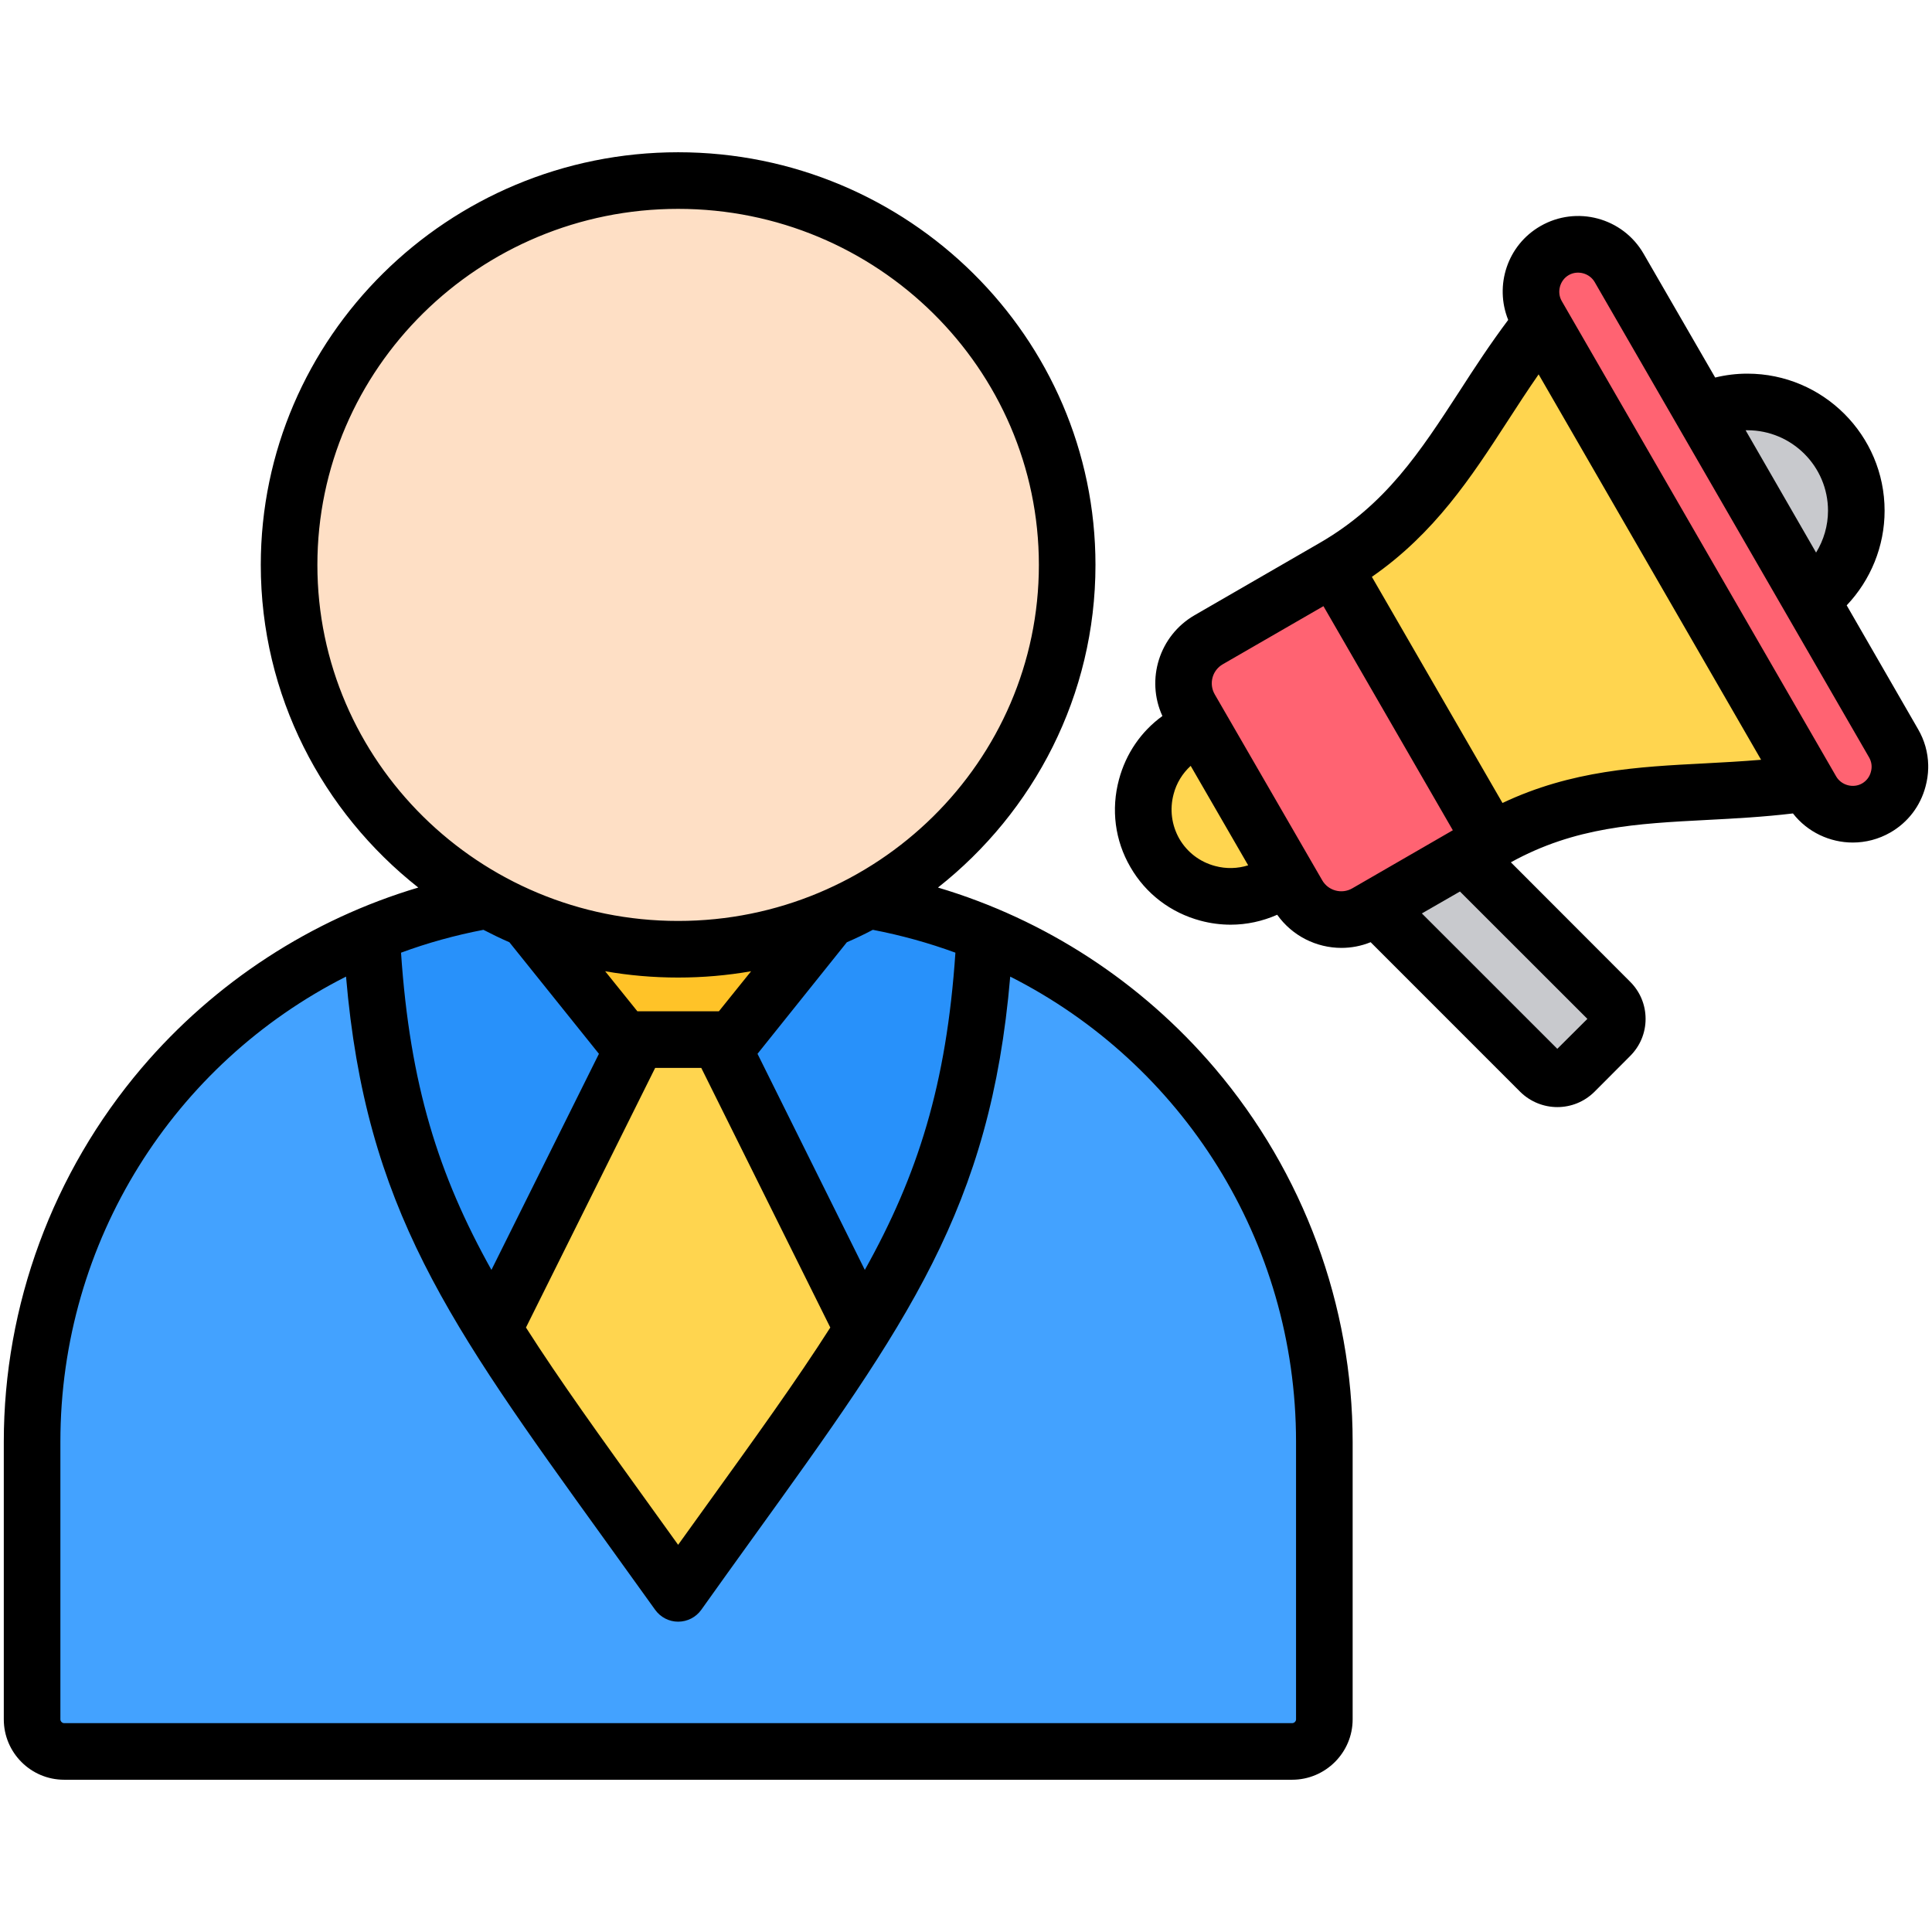 <svg id="Layer_1" enable-background="new 0 0 512 512" viewBox="0 0 512 512" xmlns="http://www.w3.org/2000/svg"><g clip-rule="evenodd" fill-rule="evenodd"><g><g><path d="m17 464.147h325.458c4.675 0 8.5-3.825 8.5-8.5v-73.555c0-80.124-65.555-145.68-145.679-145.68h-51.099c-80.124 0-145.68 65.556-145.68 145.68v73.555c0 4.675 3.825 8.5 8.5 8.5z" fill="#2891fa"/><path d="m179.73 253.85-14.413 21.65-39.893 87.593c10.402 20.528 35.086 53.314 54.305 80.221 19.219-26.907 43.903-59.693 54.305-80.221l-39.892-87.593z" fill="#ffd54f"/><path d="m179.729 422.262c-52.199-73.078-77.526-101.412-81.261-174.715-52.691 21.99-89.968 74.125-89.968 134.545v73.555c0 4.675 3.825 8.501 8.5 8.501h325.457c4.675 0 8.5-3.826 8.5-8.501v-73.555c0-60.42-37.276-112.555-89.967-134.544-3.735 73.302-29.062 101.636-81.261 174.714z" fill="#43a2ff"/><path d="m194.142 275.5 29.627-36.915-7.45-10.26h-73.18l-7.45 10.26 29.627 36.915z" fill="#ffc328"/><ellipse cx="179.73" cy="149.706" fill="#fedfc5" rx="103.118" ry="101.853"/></g><g><path d="m374.365 186.584c6.348 10.994 2.546 25.183-8.449 31.531l-28.331 16.357c-10.979 6.339-25.192 2.531-31.531-8.449-6.348-10.995-2.546-25.183 8.449-31.531l28.331-16.357c10.995-6.347 25.183-2.545 31.531 8.449z" fill="#ffd54f"/><path d="m361.215 237.052 46.958 46.958c2.504 2.504 6.59 2.504 9.094 0l9.453-9.454c2.504-2.504 2.504-6.589 0-9.094l-46.083-46.083z" fill="#c8c9cd"/><path d="m463.109 106.516c15.923 0 28.832 12.908 28.832 28.832s-12.908 28.832-28.832 28.832-28.832-12.908-28.832-28.832 12.909-28.832 28.832-28.832z" fill="#c8c9cd"/><path d="m395.261 222.778-33.146 19.137c-6.361 3.673-14.545 1.48-18.218-4.882l-28.456-49.287c-3.672-6.361-1.48-14.545 4.881-18.218l33.146-19.137c30.612-17.674 37.711-46.396 61.567-72.481l73.779 127.789c-34.517 7.617-62.94-.596-93.553 17.079z" fill="#ffd54f"/><g fill="#ff6372"><path d="m411.972 66.409c5.972-3.448 13.681-1.382 17.129 4.59l72.732 125.975c3.444 5.964 1.375 13.687-4.59 17.13-5.973 3.448-13.681 1.383-17.13-4.59l-72.73-125.976c-3.444-5.964-1.374-13.686 4.589-17.129z"/><path d="m353.469 150.391-33.146 19.137c-6.361 3.673-8.554 11.857-4.881 18.218 9.485 16.429 18.971 32.858 28.456 49.287 3.673 6.361 11.857 8.554 18.218 4.882l33.146-19.137c-13.932-24.129-27.862-48.258-41.793-72.387z"/></g></g></g><path d="m343.466 455.651c0 .531-.472 1-1.038 1h-325.433c-.519 0-.991-.47-.991-1v-73.56c0-53.301 30.185-100.281 75.699-123.281 5.235 61.362 27.072 91.69 68.388 148.991 4.292 5.949 8.773 12.209 13.536 18.82 1.415 1.97 3.679 3.139 6.084 3.139 2.452 0 4.717-1.17 6.131-3.139 4.717-6.619 9.197-12.871 13.489-18.82 41.316-57.301 63.153-87.629 68.388-148.991 45.514 23 75.746 69.98 75.746 123.281v73.56zm167.528-252.053v-.891c-.074-3.307-.982-6.551-2.688-9.476l-18.913-32.81c6.367-6.701 10.046-15.671 10.046-25.071 0-20.03-16.319-36.329-36.364-36.329-2.924 0-5.754.35-8.536 1.03l-18.96-32.799c-5.518-9.571-17.781-12.86-27.355-7.331-8.772 5.05-12.215 15.741-8.536 24.861-4.764 6.36-8.914 12.69-12.876 18.849-10.518 16.171-19.573 30.141-37.118 40.27l-33.109 19.131c-9.386 5.418-12.97 17.069-8.537 26.719-5.66 4.099-9.669 9.969-11.508 16.83-2.122 7.9-1.085 16.139 3.019 23.19 4.056 7.05 10.659 12.1 18.583 14.219 2.641.711 5.329 1.061 8.018 1.061 4.198 0 8.395-.901 12.31-2.631 4.009 5.64 10.423 8.781 17.026 8.781 2.594 0 5.235-.49 7.735-1.511l39.618 39.631c2.736 2.71 6.32 4.07 9.857 4.07 3.584 0 7.122-1.359 9.857-4.07l9.433-9.46c2.641-2.631 4.103-6.121 4.103-9.85 0-3.722-1.462-7.22-4.103-9.851l-31.6-31.641c17.026-9.399 33.298-10.258 52.022-11.229 7.311-.38 14.857-.779 22.733-1.721 3.868 4.971 9.81 7.711 15.847 7.711 3.396 0 6.839-.86 9.999-2.679 4.622-2.671 7.924-6.99 9.291-12.17.435-1.601.669-3.222.706-4.833zm-375.994 46.112c-2.358-1.02-4.622-2.13-6.886-3.299-7.546 1.45-14.857 3.48-21.837 6.06 2.358 34.949 9.905 58.9 23.959 84.07l28.487-57.27zm-50.89-99.999c0-52.03 42.872-94.36 95.602-94.36s95.602 42.33 95.602 94.36c0 52.019-42.872 94.349-95.602 94.349s-95.602-42.33-95.602-94.349zm89.518 133.289-34.241 68.81c8.961 14.05 19.856 29.149 32.873 47.221 2.406 3.349 4.905 6.798 7.452 10.359 2.547-3.561 5.047-7.01 7.452-10.359 13.018-18.072 23.912-33.172 32.874-47.221l-34.195-68.81zm16.884-14.999 8.536-10.61c-6.273 1.1-12.734 1.669-19.337 1.669s-13.064-.569-19.337-1.669l8.537 10.61zm62.682-15.531c-7.027-2.579-14.338-4.61-21.884-6.06-2.217 1.17-4.528 2.279-6.886 3.299l-23.676 29.561 28.44 57.27c14.054-25.17 21.647-49.121 24.006-84.07zm-4.622-17.259c25.421-20.051 41.74-50.93 41.74-85.5 0-60.3-49.617-109.361-110.601-109.361s-110.6 49.06-110.6 109.361c0 34.57 16.319 65.449 41.74 85.5-28.299 8.419-53.909 25.019-73.34 47.85-23.535 27.691-36.505 62.859-36.505 99.03v73.56c0 8.819 7.169 15.999 15.989 15.999h325.434c8.82 0 16.036-7.18 16.036-15.999v-73.56c0-36.171-13.017-71.34-36.552-99.03-19.433-22.831-44.996-39.431-73.341-47.85zm247.235-30.67c-.33 1.319-1.179 2.41-2.311 3.069-2.358 1.369-5.518.52-6.886-1.84l-72.727-125.98c-1.368-2.36-.519-5.52 1.839-6.879 2.358-1.371 5.518-.52 6.886 1.841l72.727 125.98c.66 1.149.849 2.497.472 3.809zm-44.146-2.231c-17.357.89-35.185 1.82-53.484 10.49l-34.618-59.93c16.649-11.54 26.412-26.53 35.845-41.081 2.688-4.149 5.424-8.37 8.348-12.58l58.955 102.141c-5.094.429-10.141.7-15.046.96zm-38.958 75.64-35.892-35.88 10.093-5.809 33.77 33.75zm-62.304-44.67-28.487-49.279c-1.604-2.791-.66-6.371 2.169-7.981l26.648-15.381 34.288 59.39-26.648 15.391c-2.782 1.611-6.366.651-7.97-2.14zm-28.393-3.781c-4.056-1.08-7.405-3.65-9.48-7.23-2.028-3.58-2.594-7.769-1.509-11.809.755-2.94 2.358-5.51 4.528-7.5l15.234 26.361c-2.83.89-5.848.969-8.773.178zm141.069-115.478c11.791 0 21.366 9.569 21.366 21.329 0 3.961-1.132 7.792-3.16 11.091l-18.677-32.411c.141 0 .329-.009.471-.009z"/></g></svg>